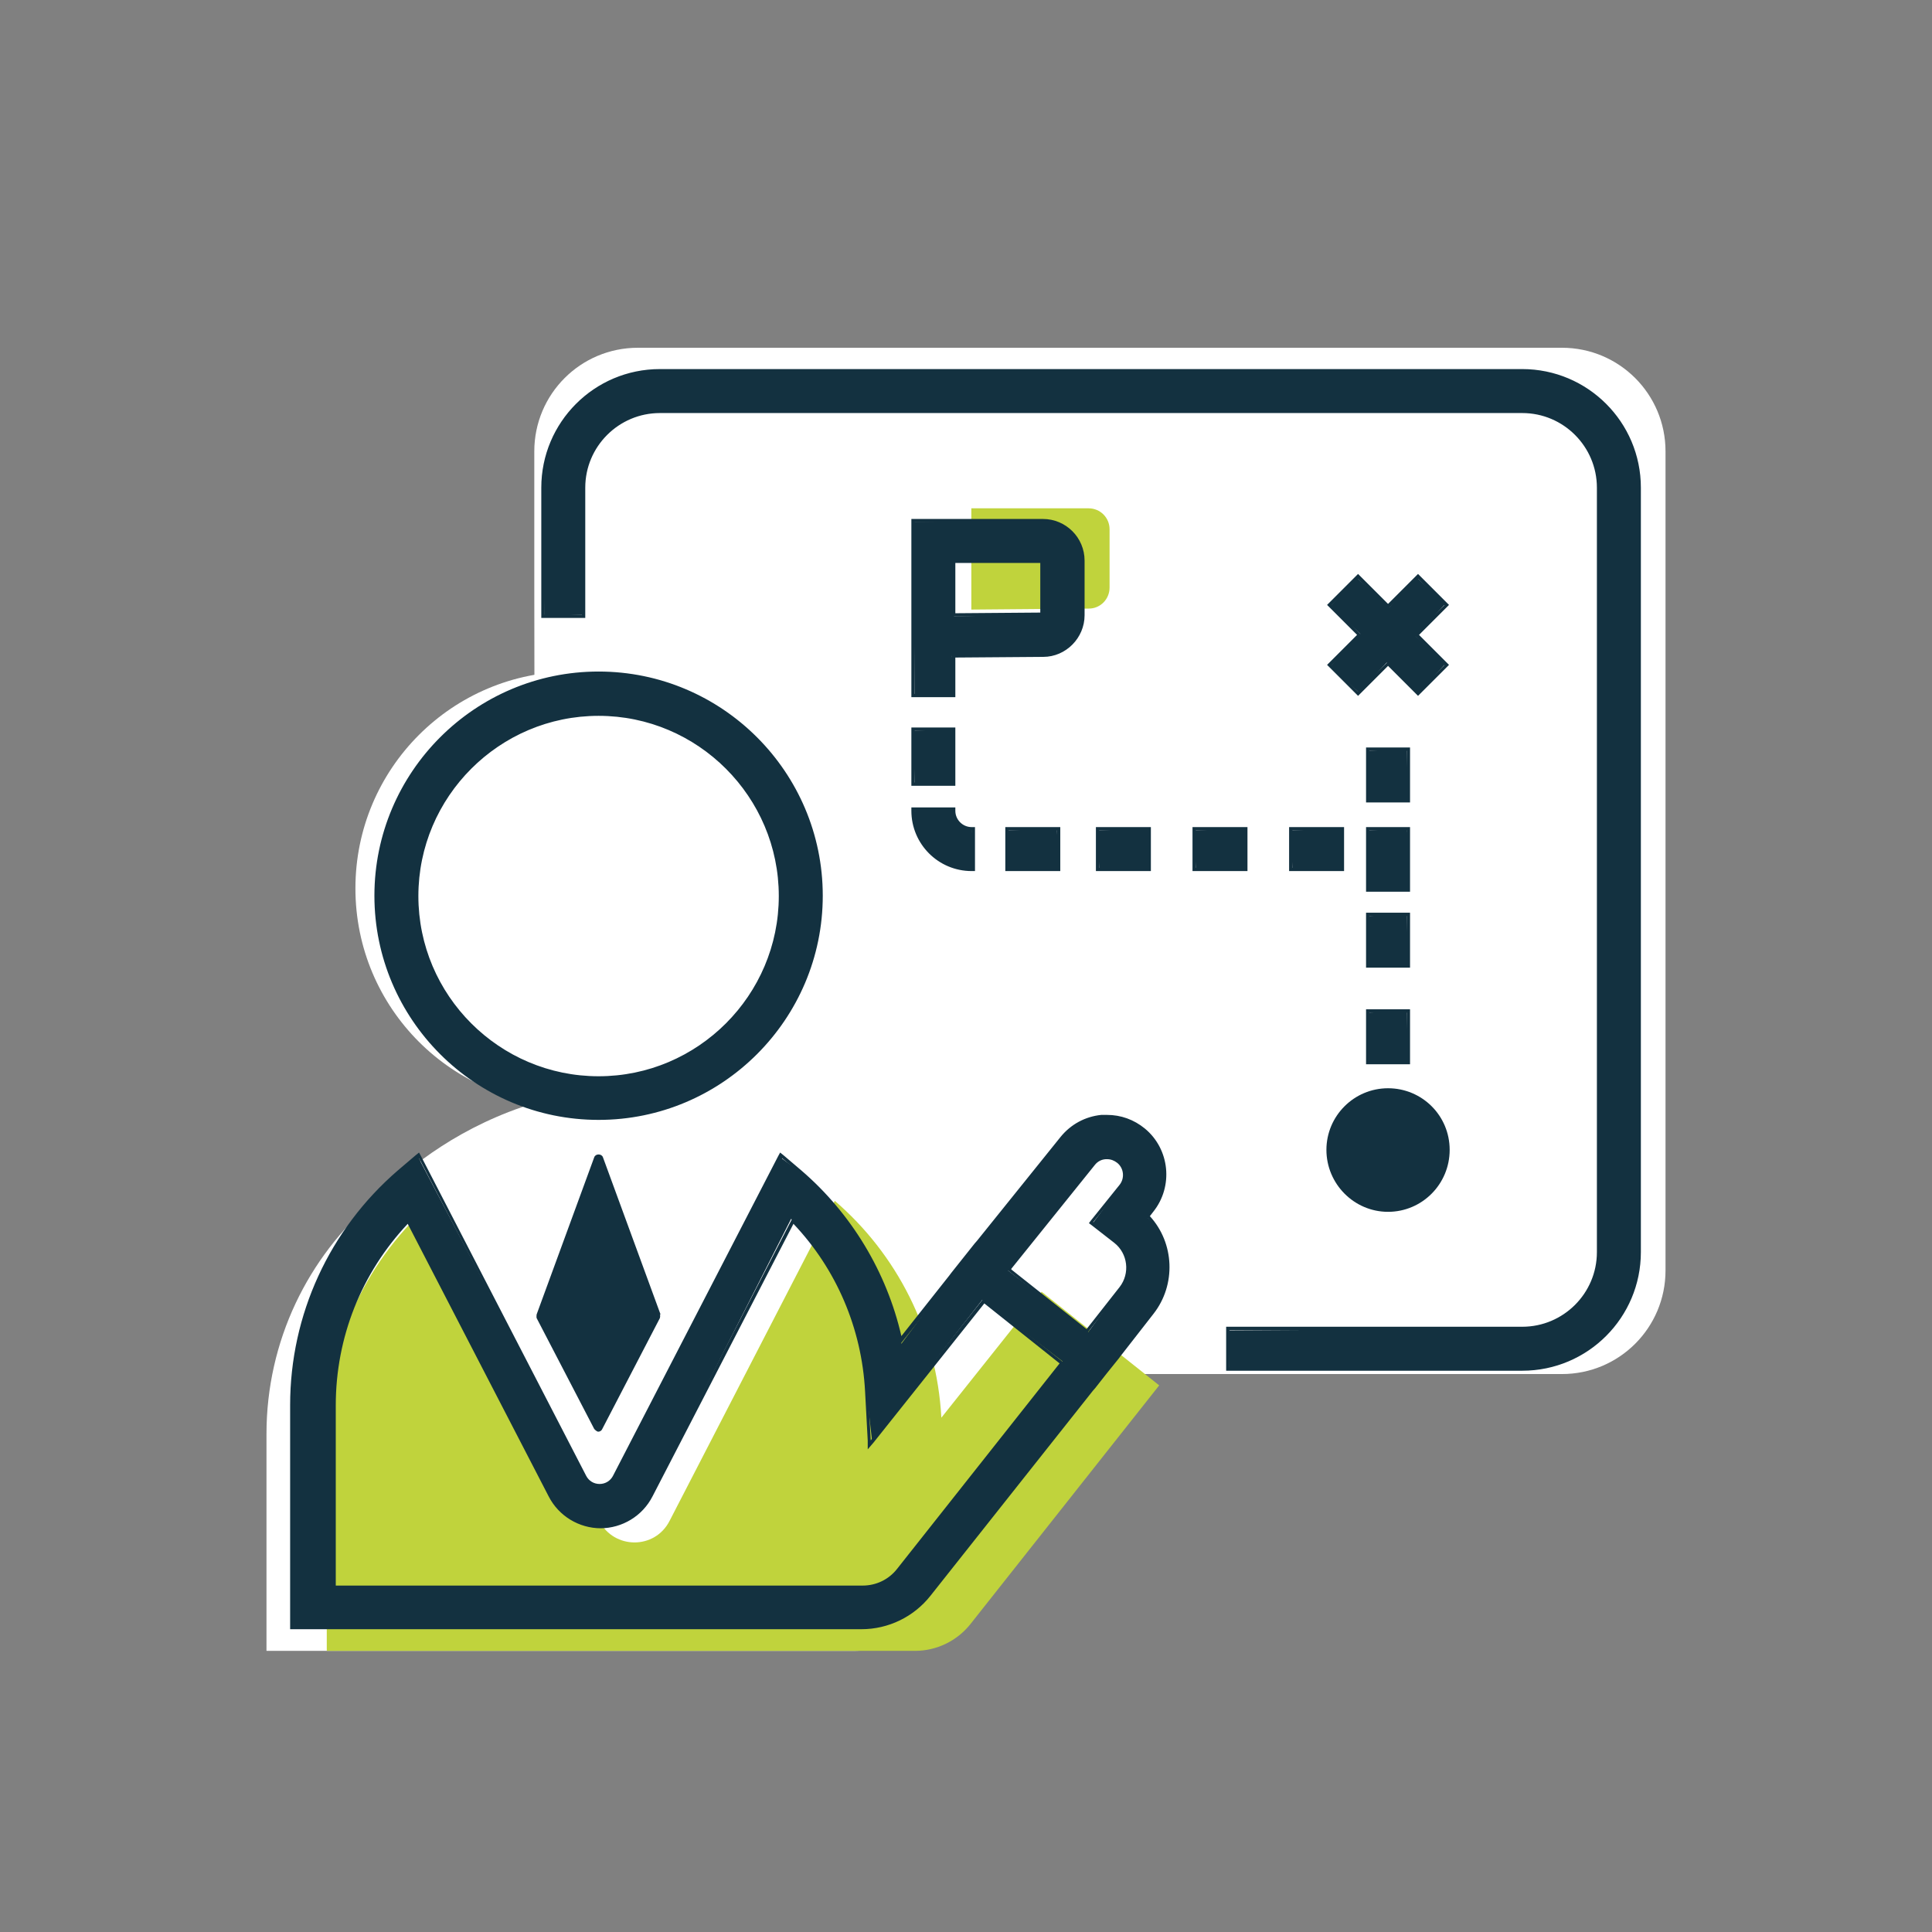 <svg width="58" height="58" viewBox="0 0 58 58" fill="none" xmlns="http://www.w3.org/2000/svg">
<rect x="0" y="0" width="58" height="58" fill="#808080" stroke="none"/>
<g clip-path="url(#clip0_381_3022)">
<path d="M46.89 10.44H19.15C17.43 10.44 16.04 11.83 16.04 13.55V17.64L16.06 33.11C11.72 34.43 9.81 37.89 9.81 37.89V47.52H22.84V41.25H46.89C48.61 41.25 50 39.86 50 38.14V13.55C50 11.83 48.61 10.44 46.89 10.44Z" fill="white"/>
<path d="M34.2 37.27L33.95 37.07L34.49 36.4C34.9 35.88 34.83 35.13 34.32 34.71C33.8 34.28 33.02 34.35 32.6 34.88L29.46 38.78L26.45 42.56C26.31 39.96 25.1 37.64 23.25 36.05L18.29 45.66C17.85 46.52 16.63 46.52 16.18 45.66L11.22 36.05C9.25 37.74 8 40.25 8 43.05V49.56H25.66C26.31 49.56 26.92 49.26 27.32 48.76L32.99 41.59L34.49 39.68C35.08 38.93 34.95 37.85 34.2 37.26V37.27Z" fill="white"/>
<path d="M29.16 15.26H32.68C33.03 15.26 33.31 15.54 33.31 15.89V17.64C33.31 17.99 33.03 18.27 32.69 18.27L29.16 18.3" fill="#C0D33C"/>
<path d="M31.27 38.78L28.26 42.56C28.12 39.96 26.91 37.64 25.06 36.05L20.1 45.66C19.66 46.52 18.44 46.52 17.99 45.66L13.03 36.05C11.06 37.74 9.81 40.25 9.81 43.05V49.56H27.47C28.12 49.56 28.73 49.26 29.13 48.76L34.8 41.59L31.27 38.78Z" fill="#C0D33C"/>
<path d="M17.18 33.18C20.77 33.18 23.69 30.27 23.69 26.67C23.69 23.07 20.78 20.16 17.18 20.16C13.58 20.16 10.67 23.07 10.67 26.67C10.67 30.27 13.58 33.18 17.18 33.18Z" fill="white"/>
<path d="M36.91 41.11L36.86 39.94L45.69 39.89C46.95 39.89 47.98 38.86 47.98 37.6V14.64C47.98 13.38 46.95 12.35 45.69 12.35H19.8C18.54 12.35 17.51 13.38 17.51 14.64V18.45L16.34 18.5L16.29 14.64C16.29 12.7 17.87 11.13 19.8 11.13H45.69C47.63 11.13 49.2 12.71 49.2 14.64V37.59C49.2 39.53 47.62 41.1 45.69 41.1H36.9L36.91 41.11Z" fill="#133140"/>
<path d="M45.7 11.18C47.61 11.18 49.16 12.73 49.16 14.64V37.59C49.16 39.5 47.61 41.05 45.7 41.05H36.91V39.93H45.7C46.99 39.93 48.04 38.88 48.04 37.59V14.64C48.04 13.35 46.99 12.3 45.7 12.3H19.81C18.52 12.3 17.47 13.35 17.47 14.64V18.45H16.35V14.64C16.35 12.73 17.9 11.18 19.81 11.18H45.7ZM45.7 11.08H19.81C17.84 11.08 16.25 12.68 16.25 14.64V18.55H17.57V14.64C17.57 13.4 18.58 12.4 19.81 12.4H45.7C46.94 12.4 47.94 13.41 47.94 14.64V37.59C47.94 38.83 46.93 39.83 45.7 39.83H36.81V41.15H45.7C47.67 41.15 49.26 39.55 49.26 37.59V14.64C49.26 12.67 47.66 11.08 45.7 11.08Z" fill="#133140"/>
<path d="M41.11 31.9L41.06 30.4L42.23 30.35L42.28 31.9H41.11Z" fill="#133140"/>
<path d="M42.23 30.4V31.85H41.11V30.4H42.23ZM42.33 30.3H41.01V31.95H42.33V30.3Z" fill="#133140"/>
<path d="M41.11 29L41.06 27.5L42.23 27.45L42.28 29H41.11Z" fill="#133140"/>
<path d="M42.23 27.5V28.95H41.11V27.5H42.23ZM42.33 27.4H41.01V29.05H42.33V27.4Z" fill="#133140"/>
<path d="M41.11 26.72L41.06 26.05V24.93L42.23 24.88L42.28 25.22V26.72H41.11Z" fill="#133140"/>
<path d="M42.23 24.93V26.67H41.11V24.93H42.23ZM42.33 24.83H41.01V26.77H42.33V24.83Z" fill="#133140"/>
<path d="M41.11 24.04L41.06 22.54L42.23 22.49L42.28 24.04H41.11Z" fill="#133140"/>
<path d="M42.23 22.54V23.99H41.11V22.54H42.23ZM42.33 22.44H41.01V24.09H42.33V22.44Z" fill="#133140"/>
<path d="M38.8 26.1L38.75 24.93L40.25 24.88L40.3 26.1H38.8Z" fill="#133140"/>
<path d="M40.25 24.93V26.05H38.8V24.93H40.25ZM40.35 24.83H38.7V26.15H40.35V24.83Z" fill="#133140"/>
<path d="M35.9 26.1L35.85 24.93L37.35 24.88L37.4 26.1H35.9Z" fill="#133140"/>
<path d="M37.35 24.93V26.05H35.9V24.93H37.35ZM37.45 24.83H35.8V26.15H37.45V24.83Z" fill="#133140"/>
<path d="M33 26.1L32.95 24.93L34.45 24.88L34.5 26.1H33Z" fill="#133140"/>
<path d="M34.45 24.93V26.05H33V24.93H34.45ZM34.55 24.83H32.9V26.15H34.55V24.83Z" fill="#133140"/>
<path d="M30.279 26.1L30.23 24.93L31.73 24.88L31.779 26.1H30.279Z" fill="#133140"/>
<path d="M31.73 24.93V26.05H30.28V24.93H31.73ZM31.83 24.83H30.18V26.15H31.83V24.83Z" fill="#133140"/>
<path d="M27.46 23.54L27.41 21.94L28.58 21.89L28.63 23.54H27.46Z" fill="#133140"/>
<path d="M28.58 21.94V23.49H27.46V21.94H28.58ZM28.68 21.84H27.36V23.59H28.68V21.84Z" fill="#133140"/>
<path d="M29.18 26.1C28.21 26.1 27.42 25.31 27.42 24.34L28.59 24.29C28.64 24.64 28.88 24.88 29.18 24.88L29.23 26.1H29.18Z" fill="#133140"/>
<path d="M28.58 24.34C28.58 24.67 28.85 24.93 29.17 24.93V26.05C28.23 26.05 27.46 25.28 27.46 24.34H28.58ZM28.68 24.24H27.36V24.34C27.36 25.34 28.17 26.15 29.17 26.15H29.27V24.83H29.17C28.9 24.83 28.68 24.61 28.68 24.34V24.24Z" fill="#133140"/>
<path d="M41.63 19.89L40.8 20.79L39.94 20L40.84 19.03L39.94 18.2L40.73 17.34L41.7 18.24L42.529 17.34L43.389 18.13L42.499 19.1L43.389 19.93L42.569 20.83L41.63 19.89Z" fill="#133140"/>
<path d="M42.57 17.38L43.36 18.17L42.46 19.07L43.36 19.97L42.57 20.76L41.67 19.86L40.77 20.76L39.98 19.97L40.88 19.07L39.98 18.17L40.77 17.38L41.67 18.28L42.57 17.38ZM42.57 17.23L42.5 17.3L41.67 18.13L40.84 17.3L40.77 17.23L40.7 17.3L39.91 18.09L39.84 18.16L39.91 18.23L40.74 19.06L39.91 19.89L39.84 19.96L39.91 20.03L40.7 20.82L40.77 20.89L40.84 20.82L41.67 19.99L42.5 20.82L42.57 20.89L42.64 20.82L43.43 20.03L43.5 19.96L43.43 19.89L42.6 19.06L43.43 18.23L43.5 18.16L43.43 18.09L42.64 17.3L42.57 17.23Z" fill="#133140"/>
<path d="M27.46 20.87L27.41 15.67L31.31 15.62C31.97 15.62 32.51 16.16 32.51 16.82V18.46C32.51 19.12 31.98 19.65 31.32 19.66L28.58 19.69L28.63 20.88H27.46V20.87ZM28.63 18.51L31.31 18.43L31.29 16.82L28.64 16.84V18.51H28.63Z" fill="#133140"/>
<path d="M31.31 15.68C31.94 15.68 32.46 16.2 32.46 16.83V18.47C32.46 19.1 31.95 19.61 31.32 19.62L28.58 19.64V20.83H27.46V15.68H31.31ZM28.58 18.51L31.31 18.49C31.31 18.49 31.34 18.48 31.34 18.46V16.82C31.34 16.82 31.33 16.79 31.31 16.79H28.58V18.51ZM31.31 15.58H27.36V20.93H28.68V19.74L31.32 19.72C32 19.72 32.56 19.15 32.56 18.47V16.83C32.56 16.14 32 15.58 31.31 15.58ZM28.68 16.9H31.23V18.39L28.68 18.41V16.89V16.9Z" fill="#133140"/>
<path d="M17.97 33.58C14.28 33.58 11.29 30.58 11.29 26.9C11.29 23.22 14.29 20.22 17.97 20.22C21.65 20.22 24.65 23.22 24.65 26.9C24.65 30.58 21.65 33.58 17.97 33.58ZM17.97 21.43C14.96 21.43 12.51 23.88 12.51 26.89C12.51 29.9 14.96 32.35 17.97 32.35C20.98 32.35 23.43 29.9 23.43 26.89C23.43 23.88 20.98 21.43 17.97 21.43Z" fill="#133140"/>
<path d="M17.97 20.26C21.63 20.26 24.6 23.24 24.6 26.89C24.6 30.54 21.62 33.52 17.97 33.52C14.32 33.52 11.34 30.54 11.34 26.89C11.34 23.24 14.32 20.26 17.97 20.26ZM17.97 32.41C21.01 32.41 23.48 29.94 23.48 26.9C23.48 23.86 21.01 21.39 17.97 21.39C14.93 21.39 12.46 23.86 12.46 26.9C12.46 29.94 14.93 32.41 17.97 32.41ZM17.97 20.16C14.26 20.16 11.24 23.18 11.24 26.89C11.24 30.6 14.26 33.62 17.97 33.62C21.68 33.62 24.7 30.6 24.7 26.89C24.7 23.18 21.68 20.16 17.97 20.16ZM17.97 32.31C14.99 32.31 12.56 29.88 12.56 26.9C12.56 23.92 14.99 21.49 17.97 21.49C20.95 21.49 23.38 23.92 23.38 26.9C23.38 29.88 20.95 32.31 17.97 32.31Z" fill="#133140"/>
<path d="M8.84 48.87L8.79 42.19C8.79 39.5 9.96 36.95 12.01 35.19L12.55 34.73L17.58 44.34C17.67 44.51 17.83 44.61 18.02 44.61C18.21 44.61 18.37 44.51 18.46 44.34L23.42 34.74L24.03 35.19C25.57 36.51 26.64 38.34 27.06 40.34L28.61 38.26L29.31 37.38L31.89 34.17C32.19 33.8 32.61 33.58 33.07 33.53C33.13 33.53 33.19 33.53 33.25 33.53C33.66 33.53 34.04 33.67 34.36 33.93C35.09 34.53 35.2 35.62 34.61 36.36L34.45 36.56C35.23 37.29 35.3 38.54 34.61 39.42L32.86 41.65L27.91 47.9C27.42 48.52 26.68 48.88 25.88 48.88H8.84V48.87ZM12.23 36.65C10.8 38.15 10.01 40.11 10.01 42.18V47.69L25.88 47.64C26.3 47.64 26.69 47.45 26.95 47.12L31.9 40.87L29.49 39.02L26.18 43.26L26.01 41.75C25.91 39.81 25.11 37.98 23.75 36.59L19.54 44.89C19.24 45.46 18.66 45.82 18.01 45.82C17.36 45.82 16.78 45.46 16.48 44.89L12.22 36.64L12.23 36.65ZM33.19 34.75C33.05 34.76 32.92 34.83 32.84 34.94L30.26 38.14L32.67 39.99L33.65 38.66C33.99 38.23 33.91 37.6 33.48 37.26L32.8 36.73L33.65 35.59C33.83 35.37 33.79 35.04 33.58 34.86C33.48 34.78 33.37 34.74 33.25 34.74V34.69L33.19 34.74V34.75Z" fill="#133140"/>
<path d="M33.24 33.57C33.63 33.57 34.01 33.71 34.32 33.96C35.03 34.55 35.13 35.61 34.56 36.32L34.4 36.52C35.16 37.28 35.24 38.51 34.56 39.38L33.51 40.72L33.14 41.19L32.81 41.61L27.87 47.86C27.39 48.47 26.66 48.82 25.88 48.82H8.84V42.19C8.84 39.51 10.01 36.98 12.04 35.23L12.58 34.77L17.54 44.37C17.64 44.55 17.82 44.67 18.03 44.67C18.24 44.67 18.42 44.56 18.52 44.37L23.48 34.77L24.02 35.23C25.57 36.56 26.62 38.37 27.03 40.35L28.67 38.29L29.02 37.85L29.37 37.41L31.95 34.21C32.24 33.85 32.64 33.63 33.1 33.59C33.16 33.59 33.21 33.59 33.27 33.59M32.63 40.03L33.68 38.69C34.04 38.24 33.96 37.58 33.5 37.22L32.82 36.69L33.68 35.62C33.87 35.38 33.84 35.02 33.6 34.82C33.5 34.73 33.37 34.69 33.24 34.69C33.22 34.69 33.2 34.69 33.18 34.69C33.03 34.71 32.89 34.78 32.79 34.9L30.21 38.1L32.62 40.02M18.02 45.78C17.39 45.78 16.83 45.43 16.54 44.88L12.25 36.57C10.79 38.07 9.96 40.08 9.96 42.19V47.7H25.88C26.32 47.7 26.72 47.5 26.99 47.16L31.94 40.91L29.52 38.99L26.14 43.24L26.06 41.76C25.96 39.79 25.16 37.97 23.79 36.57L19.5 44.88C19.21 45.44 18.64 45.78 18.02 45.78ZM33.24 33.47C33.18 33.47 33.12 33.47 33.06 33.47C32.58 33.52 32.15 33.75 31.84 34.13L29.33 37.25L29.26 37.33L28.91 37.77L28.56 38.21L28.5 38.29L27.06 40.11C26.62 38.19 25.56 36.43 24.06 35.14L23.52 34.68L23.42 34.6L23.36 34.71L18.4 44.31C18.32 44.46 18.17 44.55 18 44.55C17.83 44.55 17.68 44.46 17.6 44.31L12.64 34.71L12.58 34.6L12.48 34.68L11.94 35.14C9.89 36.91 8.71 39.47 8.71 42.18V48.91H25.86C26.67 48.91 27.43 48.54 27.93 47.91L32.81 41.75L32.88 41.67L33.21 41.25L33.58 40.79L33.64 40.71L34.63 39.44C35.31 38.57 35.26 37.32 34.52 36.51L34.62 36.38C35.23 35.62 35.12 34.5 34.37 33.88C34.04 33.61 33.65 33.47 33.23 33.47H33.24ZM30.36 38.09L32.87 34.97C32.95 34.87 33.06 34.81 33.19 34.8C33.21 34.8 33.22 34.8 33.24 34.8C33.35 34.8 33.45 34.84 33.54 34.91C33.74 35.07 33.77 35.37 33.61 35.57L32.75 36.64L32.69 36.72L32.77 36.78L33.45 37.31C33.86 37.63 33.93 38.23 33.61 38.64L32.62 39.9L30.36 38.11V38.09ZM18.02 45.88C18.68 45.88 19.29 45.51 19.59 44.92L23.82 36.74C25.11 38.1 25.87 39.88 25.97 41.77L26.05 43.25V43.51L26.23 43.3L29.55 39.13L31.81 40.93L26.93 47.1C26.68 47.42 26.3 47.6 25.9 47.6H10.08V42.19C10.08 40.15 10.85 38.22 12.24 36.74L16.47 44.92C16.77 45.51 17.38 45.88 18.04 45.88H18.02Z" fill="#133140"/>
<path d="M41.67 32.67C40.65 32.67 39.82 33.5 39.82 34.52C39.82 35.54 40.65 36.38 41.67 36.38C42.69 36.38 43.52 35.55 43.52 34.52C43.52 33.49 42.69 32.67 41.67 32.67Z" fill="#133140"/>
<path d="M19.83 39.46L18.1 34.74C18.06 34.63 17.88 34.63 17.84 34.74L16.11 39.46C16.11 39.46 16.1 39.54 16.11 39.57L17.84 42.9C17.84 42.9 17.91 42.98 17.96 42.98C18.01 42.98 18.06 42.95 18.08 42.9L19.81 39.57C19.81 39.57 19.83 39.49 19.81 39.46H19.83Z" fill="#133140"/>
</g>
<defs>
<clipPath id="clip0_381_3022">
<rect width="58" height="58" fill="white"/>
</clipPath>
</defs>
</svg>
